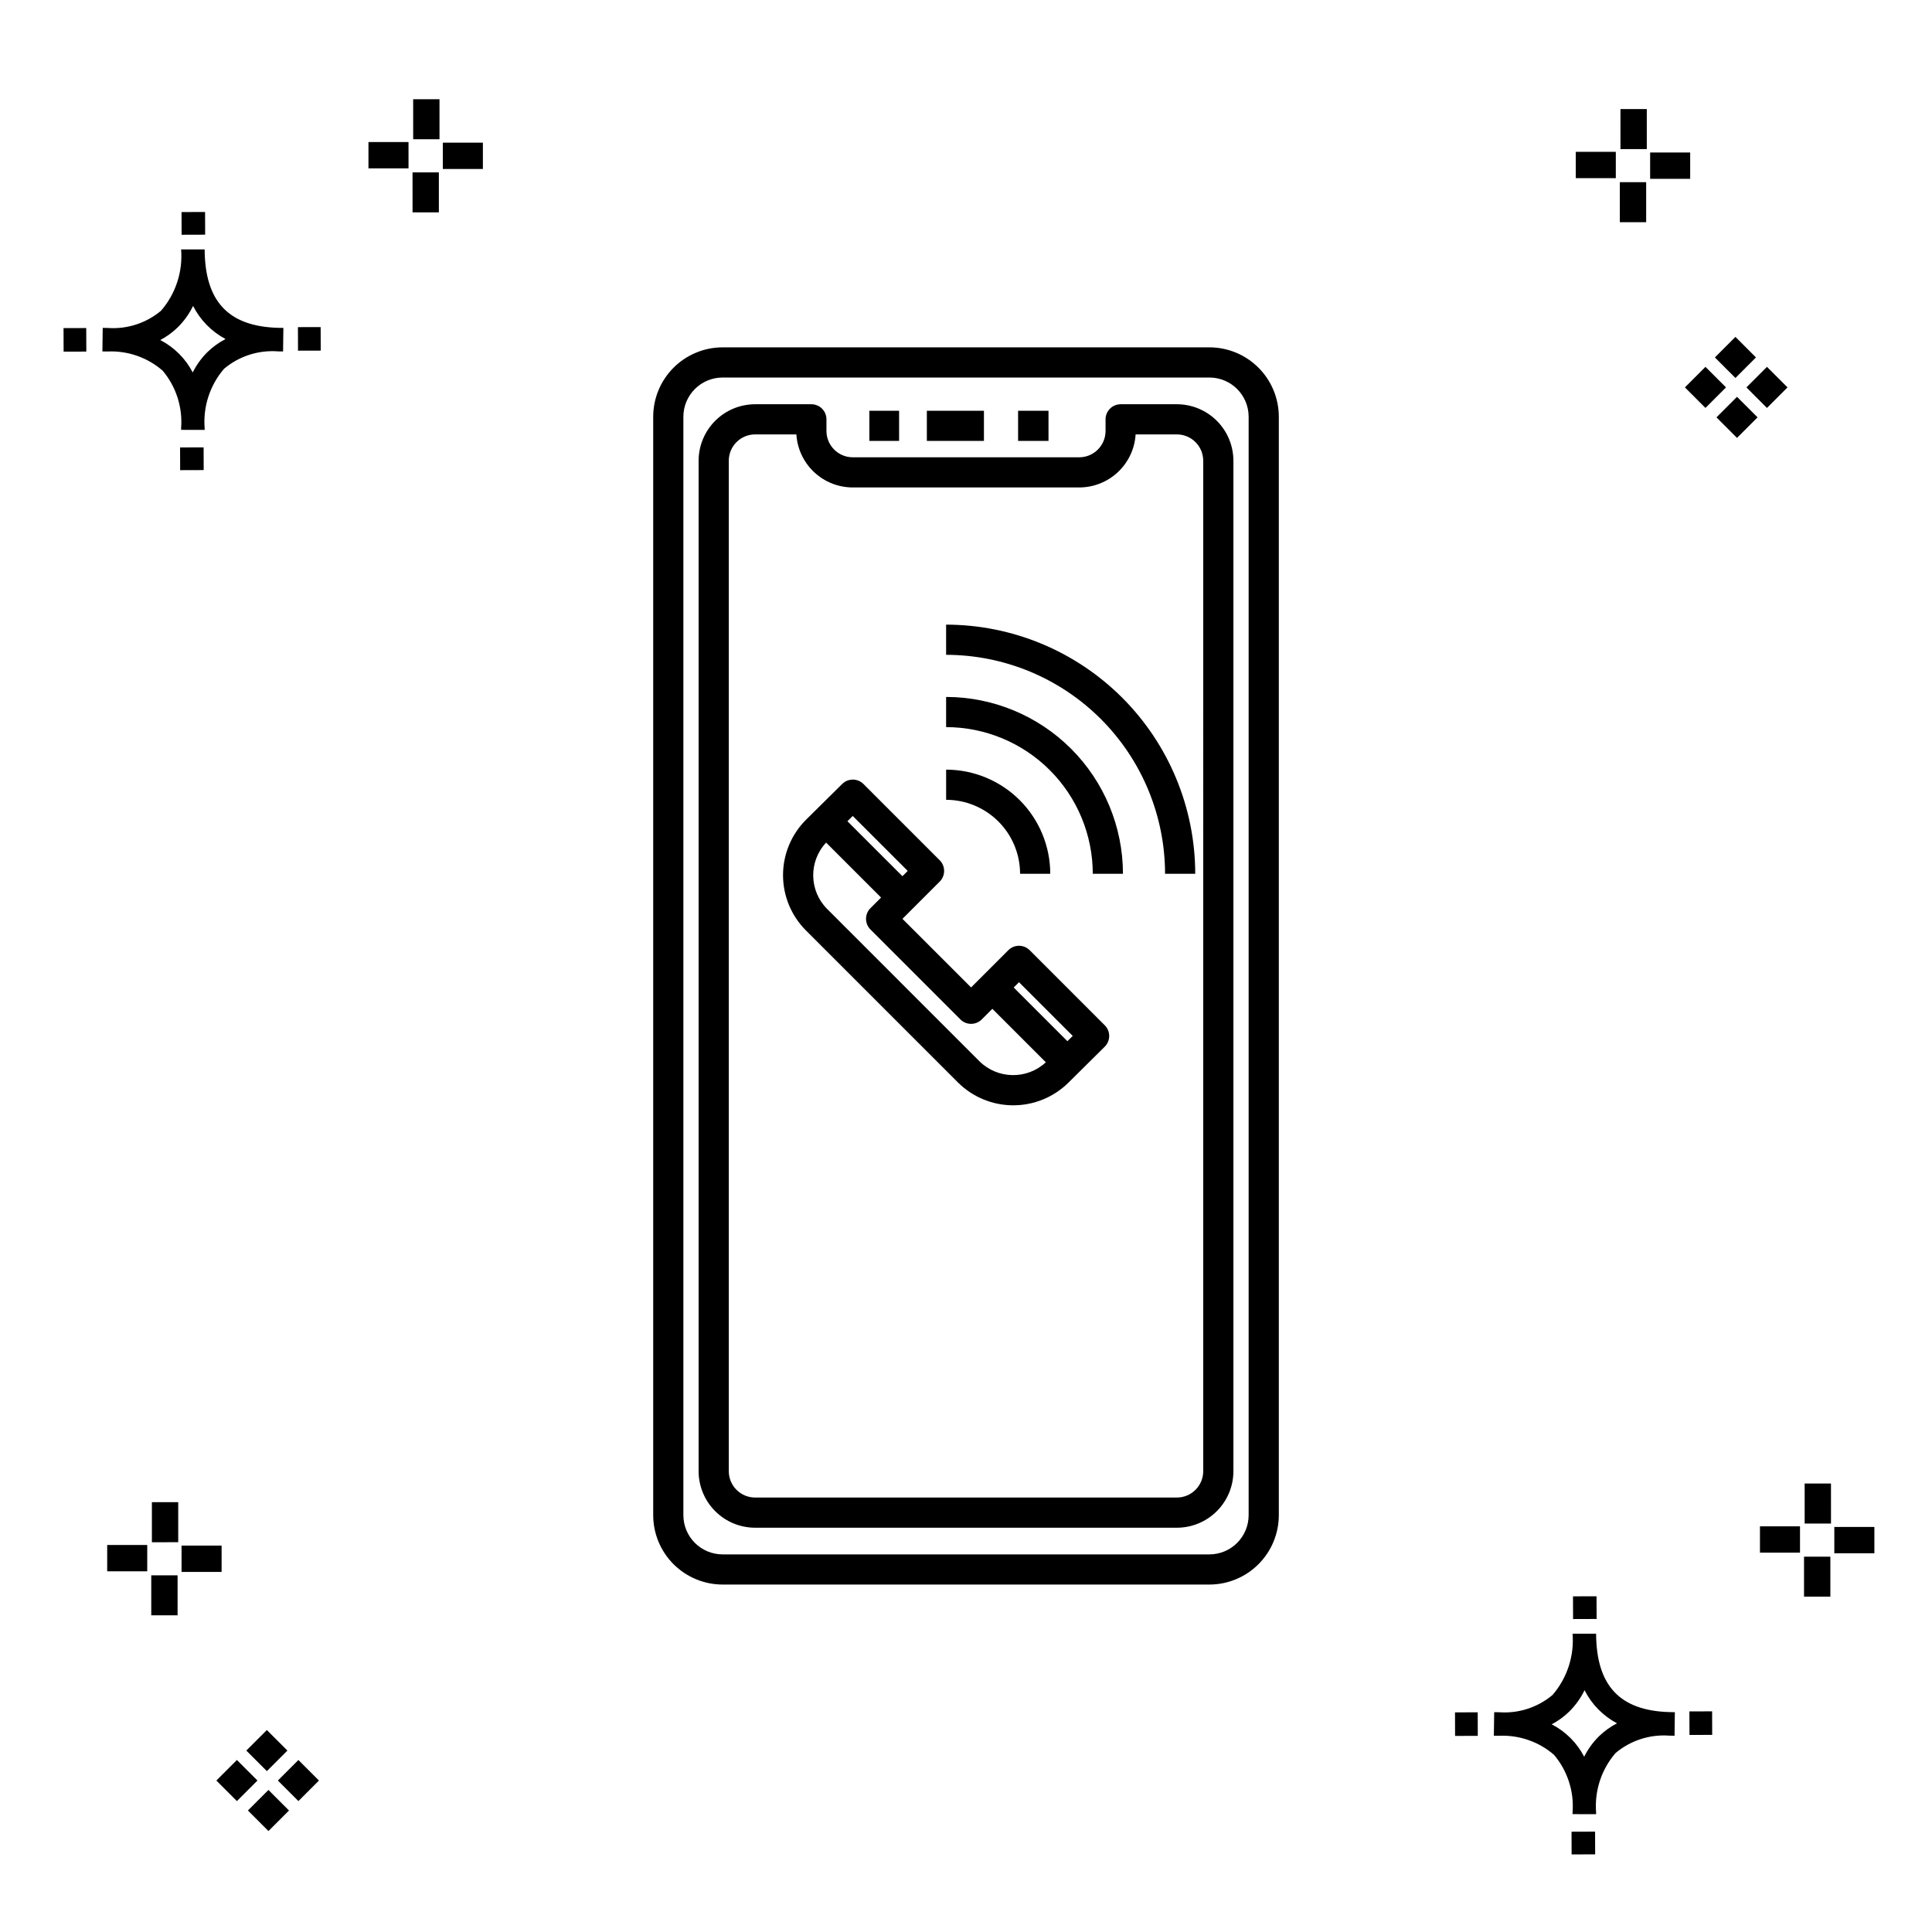 <?xml version="1.0" encoding="UTF-8"?>
<!-- The Best Svg Icon site in the world: iconSvg.co, Visit us! https://iconsvg.co -->
<svg fill="#000000" width="800px" height="800px" version="1.1" viewBox="144 144 512 512" xmlns="http://www.w3.org/2000/svg">
 <g>
  <path d="m197.96 262.56 0.02 6.016-6.238 0.02-0.02-6.016zm19.738-31.68c0.434 0.023 0.93 0.008 1.402 0.02l-0.082 6.238c-0.449 0.008-0.93-0.004-1.387-0.02v-0.004c-5.172-0.379-10.285 1.277-14.254 4.617-3.746 4.352-5.598 10.023-5.141 15.75v0.449l-6.238-0.016v-0.445c0.434-5.535-1.328-11.02-4.914-15.262-4.047-3.504-9.285-5.316-14.633-5.055h-0.004c-0.434 0-0.867-0.008-1.312-0.02l0.09-6.238c0.441 0 0.879 0.008 1.309 0.02h-0.004c5.129 0.375 10.203-1.266 14.148-4.566 3.879-4.484 5.797-10.34 5.32-16.254l6.238 0.008c0.074 13.766 6.266 20.395 19.461 20.777zm-13.922 2.969h-0.004c-3.703-1.969-6.707-5.031-8.602-8.773-1.043 2.148-2.453 4.098-4.164 5.762-1.352 1.301-2.879 2.406-4.539 3.277 3.691 1.902 6.699 4.902 8.609 8.586 1.004-2.019 2.336-3.856 3.945-5.438 1.41-1.363 3.008-2.516 4.75-3.414zm-42.938-2.898 0.02 6.238 6.016-0.016-0.02-6.238zm68.137-0.273-6.019 0.016 0.02 6.238 6.019-0.016zm-30.609-24.484-0.02-6.016-6.238 0.02 0.02 6.016zm405.96 42.965 5.445 5.445-5.445 5.445-5.445-5.445zm7.941-7.941 5.445 5.445-5.445 5.445-5.445-5.445zm-16.301 0 5.445 5.445-5.445 5.445-5.445-5.445zm7.941-7.941 5.445 5.445-5.441 5.449-5.445-5.445zm-11.992-41.891h-10.613v-6.977h10.613zm-19.707-0.168h-10.613v-6.977h10.613zm8.043 11.668h-6.977v-10.602h6.977zm0.168-19.375h-6.977l-0.004-10.613h6.977zm-308.45 5.273h-10.617v-6.977h10.617zm-19.707-0.168h-10.617v-6.977h10.613zm8.043 11.664h-6.977l-0.004-10.598h6.977zm0.168-19.375h-6.977l-0.004-10.613h6.977zm300 448.52 0.02 6.016 6.238-0.02-0.02-6.016zm25.977-31.699c0.438 0.023 0.93 0.008 1.402 0.02l-0.082 6.238c-0.449 0.008-0.93-0.004-1.387-0.02-5.172-0.379-10.289 1.277-14.254 4.617-3.75 4.352-5.602 10.023-5.144 15.75v0.449l-6.238-0.016v-0.445c0.438-5.539-1.328-11.023-4.91-15.266-4.047-3.504-9.289-5.312-14.633-5.051h-0.004c-0.434 0-0.867-0.008-1.312-0.02l0.09-6.238c0.441 0 0.879 0.008 1.309 0.02h-0.004c5.129 0.371 10.203-1.266 14.145-4.566 3.879-4.484 5.797-10.34 5.32-16.254l6.238 0.008c0.074 13.762 6.266 20.395 19.461 20.773zm-13.922 2.969-0.004 0.004c-3.703-1.969-6.707-5.031-8.602-8.773-1.043 2.148-2.453 4.098-4.168 5.762-1.352 1.301-2.879 2.406-4.539 3.277 3.691 1.902 6.699 4.898 8.609 8.586 1.004-2.019 2.34-3.859 3.945-5.438 1.41-1.363 3.012-2.516 4.754-3.414zm-42.938-2.898 0.02 6.238 6.016-0.016-0.02-6.238zm68.137-0.273-6.019 0.016 0.02 6.238 6.019-0.016zm-30.609-24.48-0.02-6.016-6.238 0.02 0.02 6.016zm73.609-17.414-10.613 0.004v-6.977h10.613zm-19.707-0.164h-10.613v-6.977h10.613zm8.043 11.664h-6.977v-10.598h6.977zm0.168-19.375h-6.977l-0.004-10.613h6.977zm-414.09 70.602 5.445 5.445-5.445 5.445-5.445-5.445zm7.941-7.941 5.445 5.445-5.445 5.445-5.445-5.445zm-16.301 0 5.445 5.445-5.445 5.445-5.445-5.445zm7.941-7.941 5.445 5.445-5.445 5.445-5.445-5.445zm-11.996-41.895h-10.613v-6.973h10.613zm-19.707-0.164h-10.613v-6.977h10.613zm8.043 11.664h-6.977v-10.598h6.977zm0.168-19.375-6.977 0.004v-10.617h6.977z"/>
  <path d="m455.89 251.13h-14.906c-1.062 0-2.078 0.422-2.828 1.172s-1.172 1.766-1.172 2.828v3.086-0.004c-0.004 3.852-3.125 6.969-6.973 6.977h-60.016c-3.852-0.008-6.969-3.125-6.977-6.977v-3.086 0.004c0-1.062-0.418-2.078-1.168-2.828s-1.77-1.172-2.828-1.172h-14.91c-3.969 0.004-7.773 1.582-10.582 4.391-2.805 2.805-4.383 6.609-4.391 10.582v267.79c0.008 3.969 1.586 7.773 4.391 10.578 2.809 2.809 6.613 4.387 10.582 4.391h111.78c3.969-0.004 7.773-1.582 10.582-4.391 2.805-2.805 4.387-6.609 4.391-10.578v-267.79c-0.004-3.973-1.586-7.777-4.391-10.582-2.809-2.809-6.613-4.387-10.582-4.391zm6.973 282.76h0.004c-0.008 3.848-3.125 6.969-6.977 6.973h-111.78c-3.848-0.004-6.969-3.125-6.973-6.973v-267.79c0.004-3.852 3.125-6.969 6.973-6.977h10.938c0.238 3.805 1.914 7.375 4.691 9.988 2.773 2.609 6.441 4.066 10.254 4.07h60.016c3.809-0.004 7.477-1.461 10.254-4.07 2.773-2.613 4.453-6.184 4.688-9.988h10.938c3.852 0.008 6.969 3.125 6.977 6.977zm1.645-297.84h-129.01c-4.875 0.008-9.551 1.945-13 5.394-3.449 3.449-5.387 8.121-5.391 13v291.09c0.004 4.875 1.941 9.551 5.391 12.996 3.449 3.449 8.125 5.387 13 5.394h129.01c4.879-0.008 9.551-1.945 13-5.394 3.449-3.445 5.387-8.121 5.394-12.996v-291.09c-0.008-4.879-1.945-9.551-5.394-13-3.449-3.449-8.121-5.387-13-5.394zm10.395 309.48v0.004c-0.004 5.738-4.656 10.387-10.395 10.395h-129.01c-5.738-0.008-10.391-4.656-10.395-10.395v-291.09c0.004-5.738 4.656-10.391 10.395-10.395h129.01c5.738 0.004 10.391 4.656 10.395 10.395zm-53.039-284.68h-8.059v-7.996h8.059zm-17.109 0h-15.129v-7.996h15.129zm-22.484 0h-7.883v-7.996h7.883zm34.605 134.96h-0.004c-0.75-0.75-1.766-1.172-2.828-1.172-1.059 0-2.074 0.422-2.824 1.172l-9.871 9.871-18.188-18.18 9.871-9.871c0.75-0.75 1.172-1.766 1.172-2.828 0-1.059-0.422-2.078-1.172-2.828l-20.203-20.203c-1.555-1.551-4.07-1.559-5.637-0.016l-9.539 9.441c-3.918 3.883-6.125 9.164-6.141 14.676-0.012 5.516 2.172 10.805 6.07 14.707l40.297 40.297c3.883 3.859 9.129 6.031 14.602 6.043 5.473 0.012 10.734-2.133 14.633-5.973l9.652-9.559c0.754-0.754 1.18-1.773 1.184-2.836 0.004-1.062-0.418-2.086-1.172-2.836zm11.41 22.719-1.41 1.398-14.23-14.23 1.402-1.402zm-43.73-43.727-1.402 1.402-14.574-14.57 1.406-1.395zm18.98 50.418-40.293-40.297h-0.004c-4.852-4.824-4.984-12.637-0.305-17.625l14.562 14.562-2.816 2.816v-0.004c-0.75 0.75-1.172 1.766-1.172 2.828 0 1.059 0.422 2.078 1.172 2.824l23.84 23.836c0.75 0.75 1.766 1.172 2.828 1.172 1.059 0 2.074-0.422 2.824-1.172l2.816-2.816 14.172 14.176c-5.004 4.644-12.785 4.512-17.629-0.301zm57.215-49.66h-7.996c-0.02-15.383-6.137-30.133-17.016-41.012-10.875-10.875-25.625-16.996-41.008-17.012v-8c17.504 0.02 34.285 6.984 46.664 19.359 12.375 12.379 19.336 29.16 19.355 46.664zm-19.152 0h-8c-0.012-10.305-4.109-20.184-11.395-27.469-7.289-7.289-17.168-11.387-27.473-11.398v-7.996c12.426 0.012 24.336 4.953 33.125 13.738 8.785 8.789 13.727 20.699 13.742 33.125zm-46.863-19.602v-7.996h-0.004c7.316 0.008 14.332 2.918 19.508 8.09 5.172 5.176 8.082 12.191 8.09 19.508h-7.996c-0.004-5.195-2.07-10.18-5.746-13.855-3.676-3.672-8.656-5.742-13.855-5.746z"/>
 </g>
</svg>